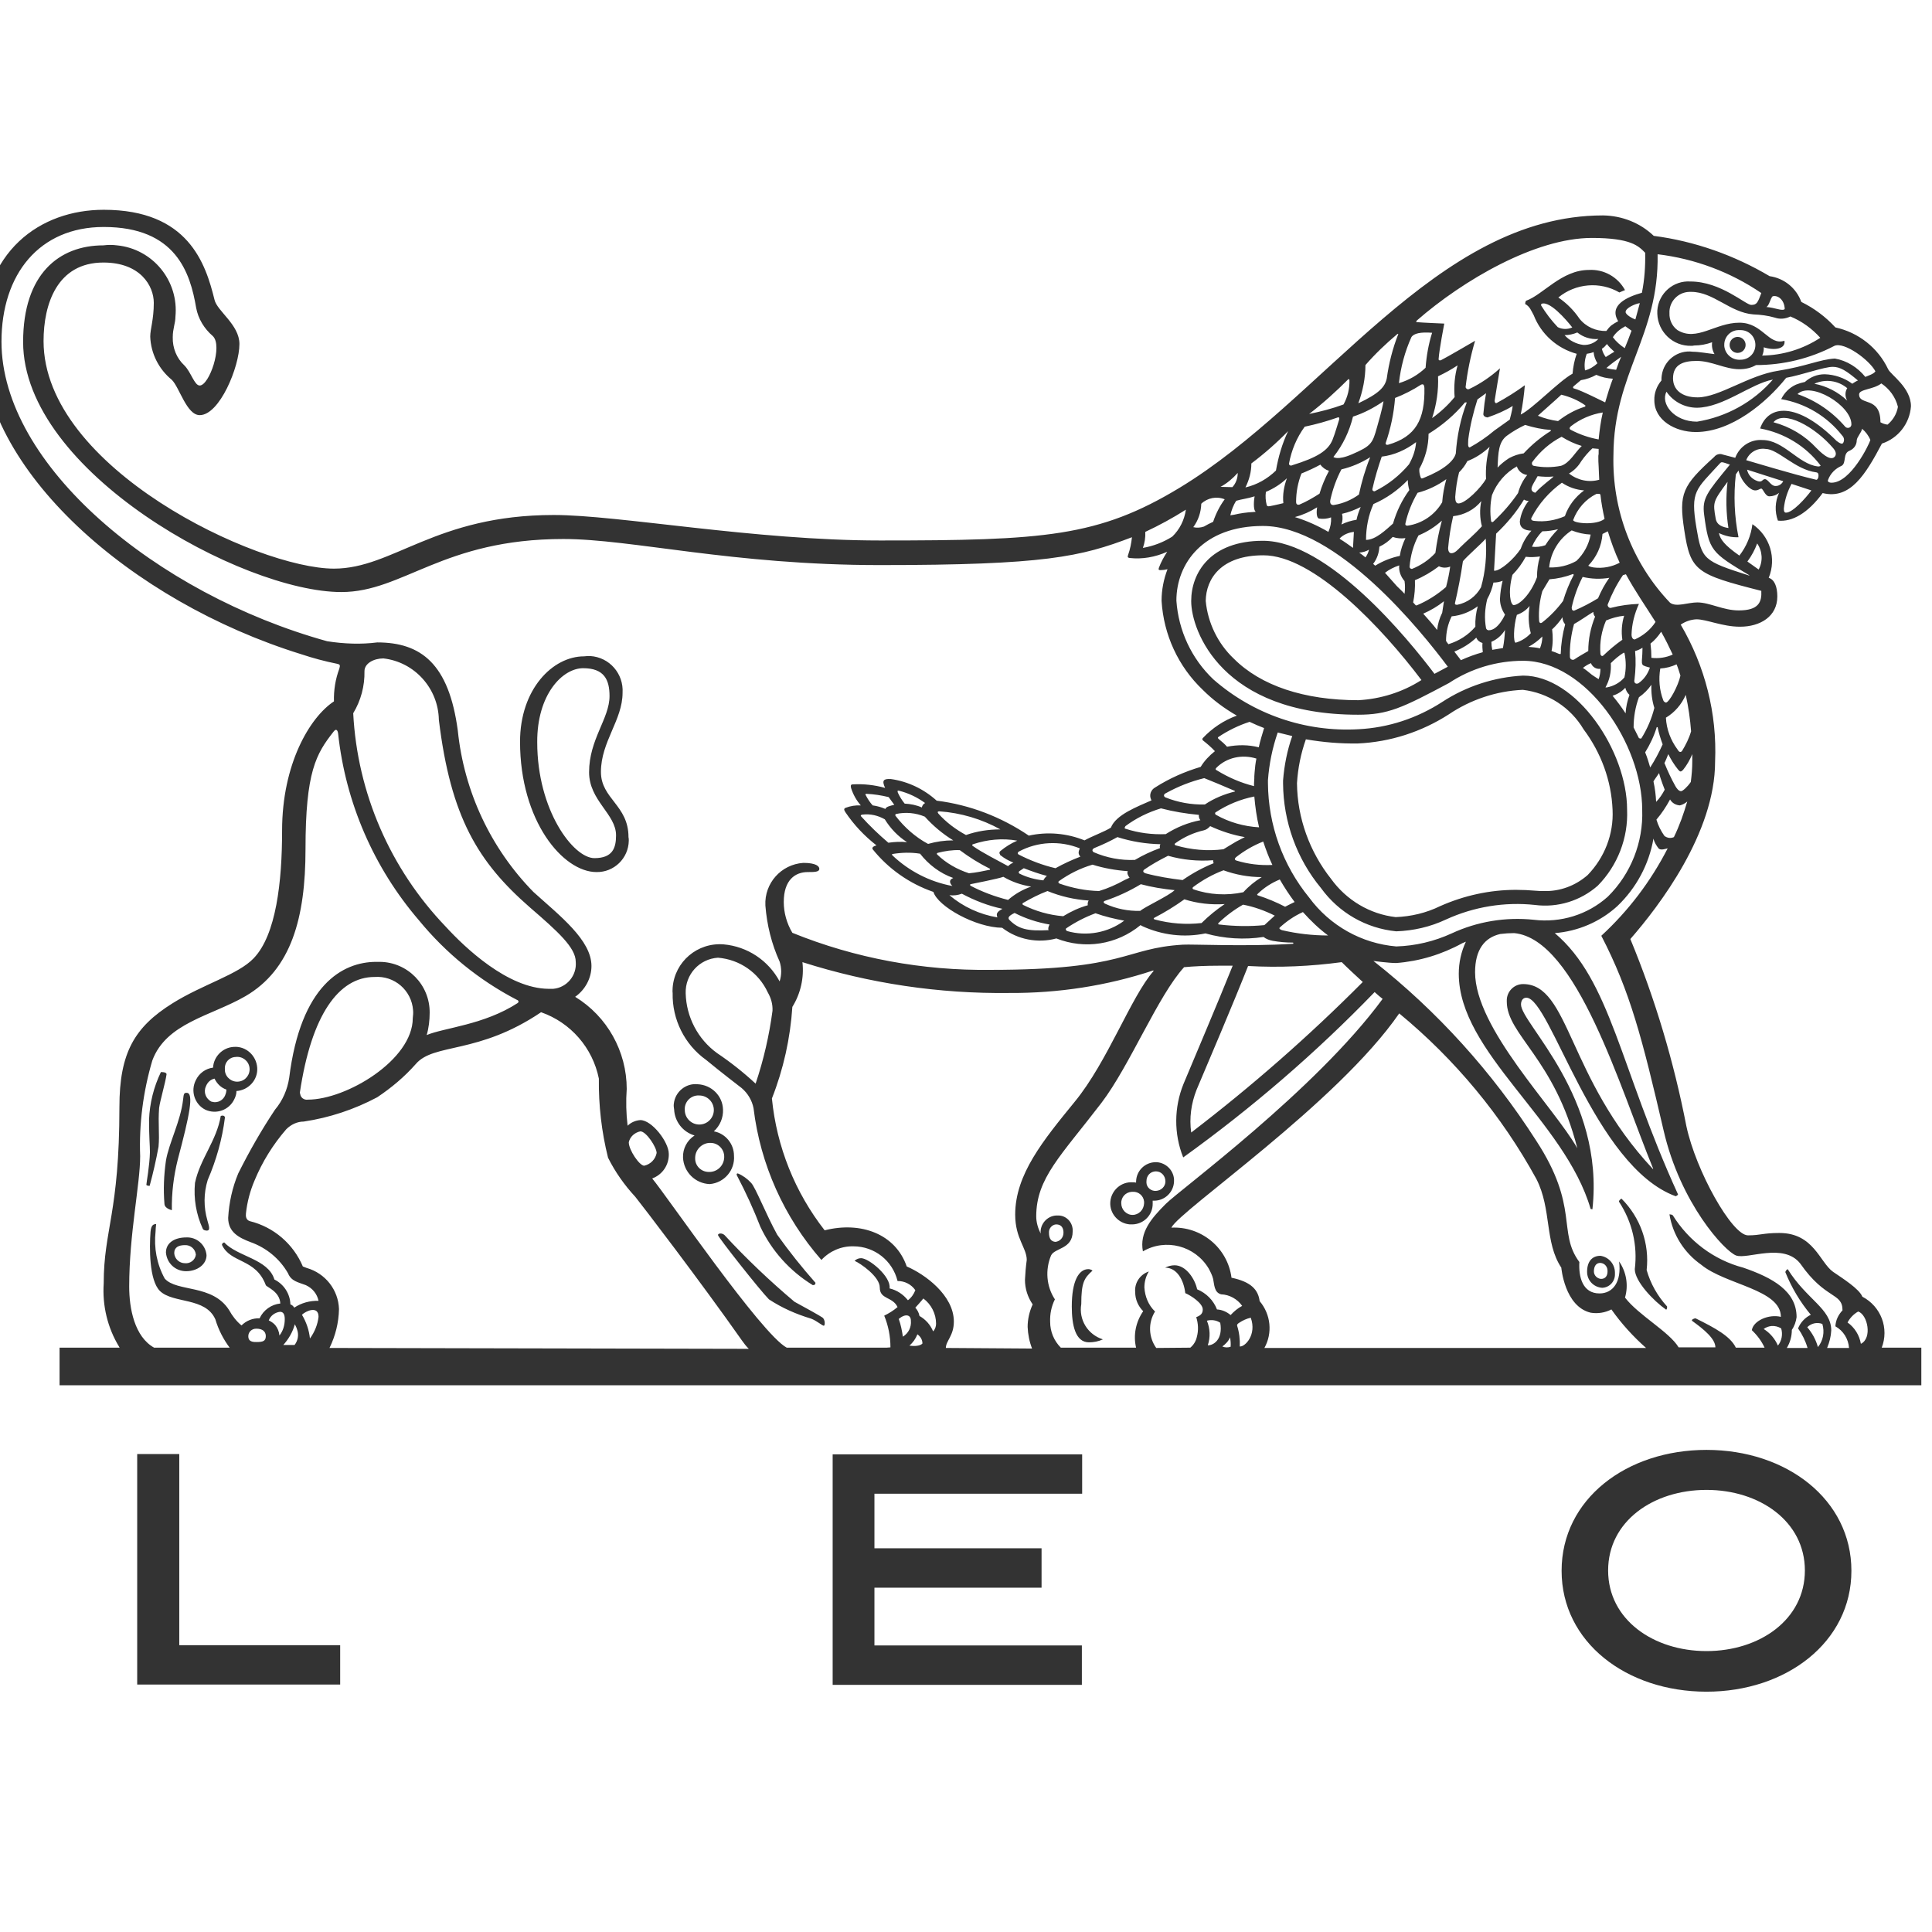 <?xml version="1.0" encoding="utf-8"?>
<!-- Generator: Adobe Illustrator 19.0.0, SVG Export Plug-In . SVG Version: 6.00 Build 0)  -->
<svg version="1.1" id="layer" xmlns="http://www.w3.org/2000/svg" xmlns:xlink="http://www.w3.org/1999/xlink" x="0px" y="0px"
	 viewBox="-153 -46 652 652" style="enable-background:new -153 -46 652 652;" xml:space="preserve">
<style type="text/css">
	.st0{fill:#333333;}
</style>
<path class="st0" d="M482,408.9c2.6-6.6-0.2-14-6.5-17.3c-1.1-2.7-6.7-6.2-9.9-8.4c-4.5-3.2-6.5-13.1-18.1-13.1
	c-5.6,0-6.3,0.8-10.6,0.8c-5.4,0-17.6-21.8-20.8-36.9c-4.2-21.6-10.5-42.8-18.9-63.1c9.7-11.1,28.6-35.8,28.6-59.9
	c0.7-16.2-3.4-32.2-11.6-46.2c1.6-1.1,3.4-1.7,5.3-1.8c3.4,0,8.8,2.5,14.7,2.5c6.9,0,12.6-3.5,12.6-10.2c0-3.4-1-5.7-2.9-6.3
	c2.7-6.6,0.4-14.1-5.5-18.1c-0.5,3.9-2,7.5-4.4,10.6c-5-3.5-6.5-5.5-6.9-7.6c2.1,1,4.3,1.5,6.6,1.4c-1.4-7-1.7-14.1-0.9-21.2
	l0.9-1.3c0.9,3.8,4,6.7,5.6,6.7c1.2,0,1.5-0.6,2.1-0.6c0.6,0,1.3,2.6,2.7,2.6c1.2,0,2.4-0.4,3.3-1.2c-1.4,3-1.5,6.4-0.4,9.4
	c4.8,0.5,10.1-2.5,15.1-9.3c9.3,2.3,14.5-6.3,20-16.7c5.5-1.8,9.4-6.8,9.8-12.6c0-6.3-6.8-10.6-7.7-12.5c-3.4-7.2-10-12.4-17.8-14.1
	c-3.3-3.6-7.2-6.5-11.5-8.6c-1.7-4.7-5.8-8-10.7-8.7c-12-7.1-25.3-11.8-39.1-13.6c-4.6-4.4-10.7-6.8-17.1-6.9
	c-56.5,0-94.2,62.4-142.9,91.9c-27.4,16.6-45.7,17.8-101.1,17.8c-42.5,0-88.2-8.6-110.1-8.6c-40,0-54.2,18.1-74.2,18.1
	c-25.8,0-98-33.9-98-76.8c0-12.5,4.6-26.5,20.2-26.5c12.5,0,17,7.9,17,13.6s-1.2,8.8-1.2,11.4c0.2,5.7,2.9,11,7.3,14.6
	c2.6,2.6,5,11.9,9.4,11.9c6.7,0,13.4-16.3,13.4-24c0-6.5-7.5-11.1-8.4-14.9c-3-12.2-8.8-30.4-37.4-30.4c-21.2,0-41.3,13.7-41.3,44.4
	c0,43.3,50.3,87.7,108,105.6c3.9,1.3,8,2.4,12,3.2c1,0.2,1.2,0.4,0.8,1.7c-1.3,3.5-1.9,7.2-1.8,11c-8.2,5.4-17.5,21.2-17.5,43.6
	c0,17.3-2,35.2-9.6,43.1c-5.2,5.5-17.2,8.8-27.4,15.2c-12.8,8-17.9,16.7-17.9,35c0,35.8-5.3,41.4-5.3,59.5c-0.5,7.5,1.3,15,5.2,21.4
	c0,0.1,0.1,0.2,0.2,0.3h-20.3v12.7h628.3v-12.7H482z M237.2,408.9c-2.6-3.6-2.8-8.5-0.4-12.3c-2.2-2.1-3.4-5-3.6-8.1
	c0-1.9,0.5-3.8,1.5-5.4c-3,1-4.9,3.9-4.6,7c0,2.4,1,4.7,2.7,6.4c-2.5,3.6-3.4,8.1-2.4,12.3h-25.4c-2.3-2.3-3.6-5.4-3.6-8.7
	c-0.1-2.6,0.4-5.2,1.6-7.6c-2.9-4.4-3.3-10-1.3-14.8c1.2-2.6,7.3-2.1,7.3-8.1c0.2-2.8-1.9-5.3-4.7-5.4c-0.3,0-0.6,0-0.9,0
	c-3.1,0.2-5.5,3-5.2,6.1c-0.9-1.8-1.5-3.8-1.5-5.8c0-12.9,8.3-20.4,22-38.3c9.6-12.6,19.1-36.2,27.9-45.8c3.2-0.3,7.2-0.5,12-0.5
	c1.5,0,3,0,4.4,0c-5,12.5-13.4,32.2-16.6,39.9c-3.2,7.9-3.3,16.8-0.1,24.8c23.2-16.7,44.8-35.3,64.6-55.8c1,0.9,1.9,1.7,2.7,2.3
	c-22.6,30.8-68.3,64.3-73.2,69.2c-4.9,4.9-8.9,9.6-7.7,16c7.7-4.5,17.6-1.9,22.2,5.8c0.6,1.1,1.2,2.3,1.5,3.5
	c0.4,1.8,0.3,4.6,2.7,5.2c2.8,0.1,5.5,1.6,7.1,3.9c-1.5,0.8-2.8,1.9-3.9,3.1c-1.3-1.1-2.9-1.8-4.6-1.9c-1.2-3.1-3.6-5.5-6.7-6.8
	c-0.7-3.4-3.7-8.1-7.6-8.1c-1.1,0-2.2,0.3-3.2,0.8c4,0,6.3,4.2,6.8,8.6c1.9,0.8,5.9,3.4,5.9,5.5c0,1.3-0.6,2-2.2,2.6
	c0.7,2.2,0.8,4.5,0.2,6.7c-0.3,1.4-1.1,2.7-2.2,3.6L237.2,408.9z M156.6,404.3c1,0.7,1.7,1.8,1.7,3.1c-0.7,0.8-2.6,1-4.4,0.7
	C155.1,407.1,156,405.8,156.6,404.3z M155.9,395.3c0,0,2.2-2.4,2.7-3.1c2.7,2,4.3,5.2,4.3,8.5c0,0.9-0.3,1.9-1,2.6
	c-0.9-2.2-2.5-4-4.6-5.2C157.1,397,156.6,396.1,155.9,395.3z M151.7,405.1c-0.3-2-0.7-4.1-1.4-6c2.3-1.9,4.1-1.4,4.1,0.6
	C154.6,401.9,153.6,403.9,151.7,405.1L151.7,405.1z M166.2,408.9c0-2.4,2.7-4.1,2.7-8.9c0-8.9-9.8-16-15.9-18.6
	c-3.8-11-15.5-15.3-27.7-12.2c-10-12.8-16.2-28.2-17.8-44.5c3.9-9.9,6.2-20.3,6.9-30.9c2.8-4.5,4-9.9,3.4-15.1
	c22.6,7.2,46.1,10.7,69.8,10.4c16.5,0.1,32.9-2.4,48.6-7.6l0.1,0.2c-7.6,8.6-15.5,30.6-26.6,44.1c-10.6,13-20.1,24.5-20.1,38.1
	c0,8.1,3.9,11.2,3.9,15.3c-0.3,2.2-0.5,4.5-0.6,6.7c0,3,0.9,5.8,2.6,8.3c-1.1,2.4-1.7,5-1.7,7.6c0.1,2.5,0.6,5,1.5,7.3L166.2,408.9
	L166.2,408.9z M102,319.7L102,319.7c-4.1-3.8-8.4-7.2-13-10.3c-6.5-4.7-10.4-12.2-10.6-20.2c-0.2-6.3,4.6-11.6,10.9-12
	c7.3,0.6,13.7,5,16.8,11.7c1.1,1.9,1.7,4,1.6,6.2C106.6,303.4,104.7,311.7,102,319.7z M201,370c-0.1-1.4,1-2.7,2.4-2.8
	c1.9,0,2.5,1.3,2.5,2.8c0,1.6-1.1,2.9-2.7,3.1C201.8,373,201,372.1,201,370z M200.9,267.9c-7.2,0.4-10.2-0.4-13.2-3.4
	c-0.7-0.7-0.4-1.4,1.7-2.4c3.7,1.9,7.7,3.2,11.8,3.9C200.8,266.8,200.6,267.5,200.9,267.9L200.9,267.9z M183.6,263.6
	c-6-1-11.6-3.6-16.2-7.5c1.4,0.2,2.9,0,4.2-0.5c4.3,2.3,8.9,4.1,13.7,5.1C183.5,261.7,183.1,262.3,183.6,263.6L183.6,263.6z
	 M145.6,230.5c1.9,3.1,4.5,5.8,7.5,7.7c-2.1-0.2-4.2-0.1-6.3,0.2c-3.3-2.8-6.3-5.7-9.2-8.9c-0.3-0.3,0.1-0.6,0.5-0.6
	C140.8,228.6,143.3,229.2,145.6,230.5L145.6,230.5z M139.4,221.9c2.5,0.1,5,0.5,7.5,1.1l1.9,2.6c-1.2,0.3-2.8,0.6-3,1.4
	c-1.4-0.6-2.8-1-4.3-1.2c-0.9-1-1.7-2.2-2.3-3.4C138.9,222.1,139.1,221.9,139.4,221.9L139.4,221.9z M159.1,229.6
	c2.8,3.1,6,5.8,9.6,8c-2.9,0-5.7,0.4-8.5,1.2c-4.3-2.3-8-5.6-11-9.5c-0.1-0.2-0.1-0.5,0.2-0.6C152.6,228,156,228.3,159.1,229.6
	L159.1,229.6z M150.6,220.9c3.1,0.8,6,2.2,8.6,4.1c-0.6,0.3-1,0.9-1.1,1.5c-1.8-0.8-3.8-1.2-5.8-1.3c-0.9-1.1-1.7-2.4-2.3-3.7
	C149.8,220.8,149.9,220.7,150.6,220.9L150.6,220.9z M184.6,242.6c1.4,1.1,2.8,1.9,4.4,2.5c-0.7,0.3-1.3,0.7-1.8,1.2
	c-3.4-1.9-8.5-4.4-11.9-6.8c-0.3-0.2-0.3-0.5,0.1-0.6c4.8-1.6,9.9-2.1,14.9-1.2c-2.1,0.9-4,2.1-5.7,3.5c-0.4,0.3-0.4,0.8-0.1,1.2
	C184.5,242.5,184.5,242.6,184.6,242.6L184.6,242.6z M181.1,247.2l0,0.3c-2.4,0.5-4.7,1-7.1,1.2c-4-1.3-7.7-3.4-10.7-6.3
	c-0.3-0.3-0.1-0.5,0.2-0.6c2.4-0.6,4.9-1,7.4-0.9C174.1,243.3,177.5,245.4,181.1,247.2L181.1,247.2z M173,235.8
	c-3.5-1.9-6.7-4.3-9.3-7.2c-0.4-0.5-0.3-0.8,0.3-0.8c7.2,0.5,14.3,2.6,20.6,6.1C180.6,233.9,176.7,234.5,173,235.8L173,235.8z
	 M148.2,242.2c3.1-0.5,6.2-0.6,9.3-0.1c2.9,3.7,6.7,6.6,11.2,8.2c-1.5,0.6-1.3,1.7-0.3,2.7c-7.6-1.4-14.6-5-20.2-10.3
	C148,242.4,147.9,242.3,148.2,242.2L148.2,242.2z M174.5,252.9c-0.1-0.1-0.2-0.4,0-0.5c0,0,0,0,0,0c0,0,9.7-1.9,11.1-2.5
	c2.9,1.7,6.1,2.8,9.4,3.3c-2.9,1-5.5,2.5-7.8,4.5C182.8,256.6,178.5,255,174.5,252.9L174.5,252.9z M211.6,243.1
	c-2.9,1.1-5.7,2.4-8.4,3.9c-4.3-1-8.5-2.6-12.4-4.6c-0.5-0.3-0.4-0.7,0-1c6.3-3.4,13.9-3.8,20.6-1.1
	C210.9,241.5,210.8,242.2,211.6,243.1L211.6,243.1z M270.8,126.7l-0.9,0.1c-2.1,0.1-4.3,0.4-6.4,0.9l-1.3,0.2c0.4-1.7,1-3.4,2-4.9
	c1.6-0.5,4.1-0.8,6.2-1.5C270.2,122.4,269.8,126.1,270.8,126.7z M273.2,131.5c25,0,53.6,35.7,62.4,47.5l-4.5,2.4
	c-8.9-11.8-35.9-44.9-57.9-44.9c-17.8,0-24.2,10.9-24.2,20.3v0.1c0,9.9,10.3,38.3,56.3,38.3c10,0,14.8-2.2,30.7-10.7
	c7.4-4.9,16.1-7.5,25-7.5c21.3,0,40.2,28.1,40.2,50.3c0.4,10.9-3.8,21.6-11.6,29.3c-6.8,6.1-15.9,8.9-25,7.8
	c-9.5-1-19.1,0.6-27.7,4.6c-5.9,2.7-12.2,4.2-18.7,4.4c-11.7-1-22.4-7-29.4-16.5c-8.9-10.9-13.8-24.5-13.9-38.6c0-0.3,0-0.7,0-1
	c0.4-5.5,1.5-10.9,3.3-16.1l4.9,1.2c-1.7,4.8-2.7,9.9-3.1,15c0,0.3,0,0.7,0,1c0.1,12.9,4.6,25.4,12.8,35.3
	c6,8.3,15.2,13.6,25.4,14.6c5.8-0.2,11.5-1.5,16.8-4c9.4-4.3,19.8-6,30-4.9c7.7,1,15.4-1.4,21.2-6.5c6.7-6.8,10.3-16.1,9.9-25.6
	v-0.1c0-19.7-17-45.2-35.1-45.2c-9.7,0.5-19.2,3.6-27.3,8.9c-8.5,5.5-18.2,8.7-28.3,9.2c-17.9,1-35.4-5-48.9-16.8
	c-7.4-7-11.8-16.5-12.5-26.6C244,144.1,253.1,131.5,273.2,131.5L273.2,131.5z M280.1,123.8c0,0-2.8,0.7-4.5,1
	c-0.8,0.2-1-0.1-1.1-0.3c-0.4-1.5-0.5-3-0.3-4.5c2.6-1.1,5-2.6,7.1-4.6C280.3,118.1,279.8,121,280.1,123.8L280.1,123.8z
	 M291.5,125.2c0,0-0.6,3.3,0.6,3.8c1.4,0.2,2.8,0.1,4.1-0.4c0.1,1.7-0.2,3.3-0.9,4.9l0,0c-3.6-2.1-7.4-3.8-11.3-5
	C286.6,127.8,289.1,126.7,291.5,125.2L291.5,125.2z M284.4,123.4c0-3.3,0.6-6.5,1.8-9.6c2.2-0.9,4.4-1.9,6.4-3
	c0.7,1,1.7,1.7,2.9,2.1c-1.3,2.4-2.4,5-3.2,7.7c-2.2,1.4-4.4,2.7-6.8,3.7C284.6,124.5,284.4,123.9,284.4,123.4L284.4,123.4z
	 M332.3,81c2.3-1.1,4.5-2.3,6.6-3.7c-1,3.5-1.3,7.1-1,10.7c-2.2,2.7-4.8,5.1-7.6,7.1C331.8,90.5,332.5,85.8,332.3,81z M341.4,89.8
	c0.2,0,0.4,0,0.6,0c-2.1,5.5-3.3,11.3-3.7,17.2c-0.6,2.5-3.9,5.5-10.9,8.3c-0.7,0.3-0.8,0.2-1-0.3c-0.3-0.9-0.5-1.9-0.4-2.8
	c2-3.6,3.1-7.7,3.1-11.8C333.8,97.5,337.9,94,341.4,89.8z M349.2,94.8c2.9-1,5.7-2.2,8.3-3.8c-0.1,1.3-1,4.6-1,4.6s-1.3,0.9-5.2,3.7
	c-2.6,2.2-5.4,4.1-8.3,5.7c-0.8,0-0.5-1.6-0.5-2.7c0.6-4.6,1.7-9.1,3.1-13.5l2.9-2.1c-0.4,2.3-0.7,4.6-0.9,6.9
	c-0.1,0.6,0.4,1.1,1,1.2C348.9,94.9,349.1,94.9,349.2,94.8z M379.3,66.2c2,1.6,4.5,2.4,7.1,2.2c-1.3,1.4-3.2,2.1-5.1,2
	c-2.4-0.3-4.7-1.5-6.3-3.3C376.4,67.1,377.9,66.8,379.3,66.2L379.3,66.2z M372.7,64.4c-2.1-2.2-4-4.7-5.6-7.3
	c-0.1-0.2-0.1-0.7,0.8-0.7c3.5,0,9.7,8.1,9.7,8.1C376.1,65.2,374.2,65.2,372.7,64.4z M386.1,76.6c-1.2,1.1-2.6,2-4.2,2.4
	c-0.3-1.9-0.1-3.8,0.6-5.6c0.8-0.1,1.6-0.3,2.3-0.6C384.9,74.2,385.4,75.5,386.1,76.6z M385.7,80.5c1.8,0.8,3.7,1.2,5.6,1.3
	c-1,2.6-1.8,5.3-2.6,8c-0.3-0.1-8.3-4.2-10.5-4.7c-0.5-0.1-0.3-0.6-0.2-0.7c0.2-0.2,2.5-2.1,2.5-2.1C382.4,82,384.1,81.4,385.7,80.5
	L385.7,80.5z M397.6,65.6c-0.7,2-1.5,4-2.3,5.9c-1.5-1-2.9-2.2-4-3.7c1-1.6,2.5-2.8,4.2-3.7C395.9,64.4,396.9,65.1,397.6,65.6
	L397.6,65.6z M395.6,59.3c0-1.4,3.3-2.8,4.8-3c-0.5,1.9-1,3.7-1.5,5.5C397.9,61.5,395.6,60.2,395.6,59.3L395.6,59.3z M394.1,74.4
	c-0.6,1.4-1.2,2.9-1.7,4.4c-1.1-0.1-2.3-0.3-3.3-0.6C390.7,76.8,392.4,75.6,394.1,74.4L394.1,74.4z M391.8,72.7
	c-0.8,0.5-1.7,1-2.9,1.8c-0.6-0.8-1.1-1.8-1.3-2.8c0.7-0.4,1.2-1,1.7-1.6C390,71.1,390.9,71.9,391.8,72.7L391.8,72.7z M398.8,173.7
	c0.9-0.2,1.7-0.6,2.5-1.1c0,1.6-0.1,2.8-0.2,4.2c-0.1,1.3,0.2,1.7,0.8,1.9c0.6,0.3,1.3,0.4,1.9,0.6c-0.7,2.1-2,4-3.9,5.3
	c-0.9,0.4-1.6-0.2-1.3-1.3C399,180.1,399.1,176.9,398.8,173.7L398.8,173.7z M400.1,189.3c1.6-1.1,3.1-2.6,4.2-4.2
	c-0.1,2.6,0.2,5.3,1,7.8c-0.9,3.6-2.4,7.1-4.4,10.3c-0.3,0.1-0.6,0-0.8-0.1c-0.6-1.2-1.2-2.4-1.8-3.6
	C398.3,196,398.9,192.5,400.1,189.3L400.1,189.3z M406.1,199.4h0.3c0.4,2,1,3.9,1.7,5.8c-1.2,2.7-2.6,5.3-4.2,7.8
	c-0.5-1.7-1-3.4-1.7-5.1C403.8,205.3,405.2,202.4,406.1,199.4L406.1,199.4z M406.9,214.9c0.4,1.8,1.9,5.6,1.9,5.6
	c-0.8,1.5-1.7,2.9-2.9,4.1c-0.1-2.3-0.4-4.6-0.9-6.9C405.4,217,406.3,215.8,406.9,214.9L406.9,214.9z M408.3,190.3
	c-1.3-3.4-1.6-7.1-1-10.7c1.9-0.1,3.8-0.6,5.5-1.4c0.5,1.2,0.9,2.5,1.3,3.8c-0.7,3.4-3.8,9.1-4.9,9.1
	C408.8,191,408.4,190.7,408.3,190.3L408.3,190.3z M404.3,176c0-1.6-0.1-3.2-0.3-4.8c1.4-1.1,2.6-2.5,3.6-4c1.4,2.5,2.7,5.1,3.9,7.7
	C409.3,175.9,406.8,176.3,404.3,176L404.3,176z M398.7,169.8c-0.9,0-1.1-1.1-1.1-1.6c0.1-3.6,1-7.1,2.5-10.4
	c-3.1,0.1-6.2,0.5-9.3,1.3c-0.5,0.2-1-0.1-1.2-0.6c-0.1-0.2-0.1-0.4,0-0.6c1.3-3.4,3-6.7,5.1-9.8l1-0.3c3.1,5.7,6.6,10.7,10,16.1
	C404,166.5,401.6,168.5,398.7,169.8L398.7,169.8z M370.8,166.4c1.3-1.2,2.5-2.6,3.5-4.1c0,0.9,0.3,1.7,0.9,2.4
	c-0.9,3.3-1.4,6.6-1.5,10c-0.2,0-0.4,0-0.5,0c-0.9-0.4-1.7-0.7-2.6-1C371.1,171.3,371.1,168.8,370.8,166.4L370.8,166.4z
	 M374.5,156.8c-2,2.7-4.4,5.2-7.1,7.3c-0.8,0.5-1-0.3-1-0.8c-0.2-3.3,0.2-6.6,1.1-9.8l2.4-4c2.7-0.2,5.4-0.8,8-1.8l0.2,0.3
	C376.6,150.8,375.4,153.8,374.5,156.8L374.5,156.8z M349.4,166.7c-0.4,0-0.8-0.3-0.9-0.7c-0.6-3.3-0.4-6.6,0.4-9.8
	c1-1.8,1.7-3.7,2.1-5.6c1.1,0,2.1-0.2,3.1-0.6c-0.5,2-0.8,4-0.9,6.1c0,1.9,0.6,3.7,1.7,5.3C355,161.2,352.7,166.7,349.4,166.7
	L349.4,166.7z M354.9,166.6c-0.1,2-0.3,4.1-0.7,6.1c-1.2,0.2-2.5,0.4-3.6,0.6c-0.2-0.9-0.3-1.8-0.3-2.7
	C352.2,169.8,353.8,168.4,354.9,166.6L354.9,166.6z M325.1,158.3l-0.3,0c-0.3-0.3-0.6-0.7-0.9-1c0.5-2.5,0.7-5,0.6-7.5
	c2.9-1.2,5.6-2.8,8.1-4.7c1.2,0.6,2.6,0.6,3.8,0.1c-0.3,2.3-0.8,4.6-1.4,6.9C332,154.7,328.7,156.8,325.1,158.3z M334.3,156.9
	l-0.6,3.9c-0.9,1.8-1.5,3.8-1.7,5.8c-1.4-1.8-3-3.6-4.7-5.5C329.8,160,332.2,158.6,334.3,156.9z M325.7,134.7c2.9-1.2,5.6-2.9,7.9-5
	c-1,3.6-1.7,7.2-2.2,10.9c-2.2,2.4-4.9,4.2-7.9,5.4c-0.4,0-0.8-0.3-0.8-0.7c0,0,0,0,0-0.1C323,141.5,324,137.9,325.7,134.7z
	 M322,131.4c-0.7,0-0.8-0.3-0.7-0.8c0.8-3.6,2.2-7.1,4.1-10.3c3.5-0.9,6.8-2.5,9.7-4.6c-0.7,2.5-1.2,5.1-1.4,7.8
	C331.2,127.8,326.9,130.7,322,131.4z M347.1,131.6c-2.6,2.9-5.1,4.9-7.3,7.1c-0.8,0.8-1.8,2-3,2c-0.9,0-1.1-1.1-1.1-1.7
	c0.3-3.6,0.9-7.3,1.7-10.8c3.7-0.4,7.2-2.2,9.5-5.1C346.3,125.9,346.4,128.9,347.1,131.6L347.1,131.6z M336.9,162
	c3.2-0.3,6.2-1.5,8.8-3.4c-0.6,2.2-0.9,4.5-0.8,6.9c-2.4,2.8-5.5,4.8-9.1,5.9c-0.3-0.3-0.5-0.7-0.8-1.1
	C335,167.4,335.6,164.6,336.9,162L336.9,162z M345.2,169.2c0.4,0.9,1.1,1.5,2.1,1.8c-0.1,1,0,2.1,0.1,3.1c-2.5,0.7-5,1.6-7.4,2.7
	c-0.6-0.9-1.4-1.8-2.2-2.9C340.5,172.8,343.1,171.2,345.2,169.2L345.2,169.2z M346.8,152.2c-1.7,3.1-4.6,5.2-8,5.9
	c-0.4,0-0.8,0-0.8-0.5c1.1-4.7,2-9.4,2.7-14.2c1.6-1.9,5.8-5.5,7.7-7.6C348.8,141.3,348.3,146.9,346.8,152.2L346.8,152.2z
	 M350.5,121.1c1.6-4.1,4.6-7.6,8.4-9.7c0.5,1.6,1.9,2.7,3.5,2.9c-1.5,1.8-2.5,3.9-3.1,6.1c-2.4,3.5-5.2,6.7-8.3,9.6
	c-0.4,0.4-0.8,0.1-0.8-0.2C349.8,126.9,349.9,124,350.5,121.1L350.5,121.1z M351.5,146.6h-0.3l0.7-12.5c3.6-3.4,6.8-7.2,9.4-11.5
	c0.5,0.3,1.1,0.5,1.6,0.4c-1.6,2-2.7,4.5-3,7c0,2.2,1.6,3,3.9,3.1c-1.6,1.8-2.8,3.8-3.6,6.1C357.9,142.7,353.5,146.5,351.5,146.6
	L351.5,146.6z M377.4,133c2,0.8,4.2,1.3,6.4,1.4c-0.6,3.4-2.3,6.5-4.8,8.9c-2.8,1.6-6,2.3-9.2,2.2
	C370.3,140.4,373.1,135.8,377.4,133L377.4,133z M368.5,138c-1.4,0.5-3,0.7-4.5,0.5c0.8-1.9,2-3.7,3.5-5.2c1.8,0,3.6-0.3,5.3-0.7
	C371.2,134.2,369.7,136.1,368.5,138L368.5,138z M377.9,129.5c1.4-3.8,4.2-7,7.8-8.8c0.9-0.1,1.1-0.1,1.4,0.2
	c0.3,2.8,0.8,5.5,1.4,8.2C385.7,131.4,377.9,130.6,377.9,129.5L377.9,129.5z M386.4,108.1c0,1.1,0,2.2,0.1,3.3
	c0.1,1.6,0.1,3.1,0.2,4.5c-3.5,1-7.3,0.2-10.2-2.1c1.7-1,3.1-2.4,4.1-4.1c1.1-1.6,2.4-3.1,3.8-4.4l2.1,0.2c0,0.6,0,1.2,0,1.7
	C386.4,107.6,386.4,107.9,386.4,108.1L386.4,108.1z M386.5,102.3c-3.3-0.6-6.5-1.7-9.5-3.3c-0.5-0.4-0.3-0.8,0.2-1.2
	c3.1-2.4,6.8-4,10.7-4.6C387.2,96.2,386.8,99.3,386.5,102.3L386.5,102.3z M380.8,104.5c-2.2,2.1-4.1,5.8-7,6.7
	c-3.1,0.6-6.2,0.6-9.2,0c-0.5-0.1-0.7-0.6-0.6-1c0-0.1,0.1-0.3,0.2-0.4c2.6-3.5,5.9-6.4,9.8-8.4
	C376.1,102.7,378.4,103.8,380.8,104.5L380.8,104.5z M365.9,114.7c1.8,0.2,3.6,0.3,5.4,0.1c-0.8,0.9-3.6,2.7-6.2,5.5
	C362.5,119.5,364.5,117.4,365.9,114.7z M374.1,116.9c2.2,1.5,4.8,2.4,7.5,2.6c-3,2.2-5.3,5.2-6.5,8.7c-3.2,1.4-6.7,2-10.2,1.6
	c-0.6,0-1.4-0.3-1.1-1C366.2,124.1,369.8,120,374.1,116.9z M357.4,148c1.8-1.8,3.3-3.9,4.5-6.1c1.6,0.2,3.2,0.1,4.8-0.1
	c-0.7,2.3-1,4.6-1,7c-2.2,5.9-6,9.4-7.9,9.4C356.8,158.1,355.8,154.1,357.4,148z M358.9,161.5c1.7-0.6,3.2-1.6,4.3-3
	c-0.5,3.1-0.4,6.2,0.4,9.2c-1.4,1.5-3.1,2.6-5.1,3.2C357.7,170.9,357.7,165.6,358.9,161.5L358.9,161.5z M367.5,168.8
	c0,1.4-0.3,2.7-0.8,4c-1.3-0.3-2.6-0.4-3.9-0.5C364.5,171.4,366.1,170.2,367.5,168.8z M383.9,177.8c0.5,1.3,1.8,2.1,3.2,1.9
	c0,1.2-0.2,2.4-0.6,3.5c-0.8-0.5-1.6-1-2.3-1.5c-1-0.8-1.9-1.6-3-2.3C382.1,178.7,382.9,178.2,383.9,177.8z M378.2,176.6
	c-0.5,0.2-1.1,0-1.3-0.5c-0.1-0.2-0.1-0.3-0.1-0.5c-0.1-3.7,0.4-7.4,1.4-11c2-1.1,4.2-2.7,6.5-4.1c0,0.6,0.2,1.2,0.6,1.6
	c-1.5,3.7-2.3,7.6-2.3,11.6C381.5,174.6,379.8,175.5,378.2,176.6L378.2,176.6z M386.3,155.9c-2.6,1.6-5.3,3-8.1,4.2
	c-0.5,0-0.8-0.3-0.8-1.1c0.8-3.6,2-7,3.7-10.3c3,0.7,6,0.8,9,0.3C388.6,151.1,387.3,153.5,386.3,155.9z M389,163.4
	c1.9-0.8,4-1.4,6.1-1.6c-0.8,2.6-1,5.4-0.6,8.1c-2.3,1.6-4.4,3.4-6.4,5.3c-0.5,0.5-1-0.1-1-0.6C386.8,170.7,387.5,166.9,389,163.4
	L389,163.4z M390.6,177.8c1.3-1.3,2.7-2.5,4.3-3.5h0.3c0.6,2.8,0.6,5.6,0,8.3c-1.5,1.8-3.7,3-6,3.4l-0.4,0
	C390.2,183.5,390.8,180.7,390.6,177.8L390.6,177.8z M395.5,186.1c0.2,0.9,0.7,1.8,1.4,2.4c-0.7,2-1.2,4.1-1.3,6.2
	c-0.1,0-0.1-0.1-0.1-0.1c-1.3-2-2.8-4-4.3-5.8C392.8,188.3,394.3,187.4,395.5,186.1L395.5,186.1z M384.8,145.5
	c-1.4-0.2-1.8-0.6-1.8-0.6c2.8-2.9,4.5-6.6,4.8-10.7l1.8-0.9c1.1,3.6,2.4,7.2,4,10.6C391,145.3,387.9,145.9,384.8,145.5L384.8,145.5
	z M382,90.8c0,0,0.2,0.4-0.3,0.5c-3.2,1-6.2,2.7-8.9,4.8c-2.3-0.3-4.6-0.9-6.8-1.8c2.5-2.3,5.9-5.2,7.9-7.1
	C376.8,87.9,379.6,89.1,382,90.8z M370.3,99.1l0.1,0.3c-3.4,2.1-6.5,4.7-9.2,7.6c-1.7,0.2-3.4,0.8-4.9,1.6c-1.4,0.9-2.8,2-3.9,3.2
	c0.2-5,0.3-8.7,3.2-10.8c1.9-1.4,4-2.6,6.1-3.6C364.6,98.3,367.4,98.9,370.3,99.1L370.3,99.1z M349.7,104.8c-1,3.5-1.4,7.2-1.2,10.8
	c-1.6,2.9-6.9,8.3-9.3,8.3c-0.9,0-1.1-1-1.1-2.2c0.2-2.8,0.6-5.6,1.3-8.3c1.1-1.1,2.1-2.4,2.8-3.8
	C344.9,108.6,347.5,106.9,349.7,104.8L349.7,104.8z M315.4,104.1c-0.5,0.1-0.8-0.1-0.8-0.5c1.7-4.9,2.8-10.1,3.2-15.3
	c3.1-1.2,6-2.7,8.8-4.5c0.8-0.3,1,0.1,1.1,1.1C327.9,95.6,324.8,101.4,315.4,104.1L315.4,104.1z M324.9,103.2
	c-0.2,2.7-1.1,5.2-2.4,7.5c-3.2,3.8-7.1,6.9-11.6,9.1c-0.6,0-0.9-0.4-0.7-1c0.8-3.6,1.9-7.2,3.1-10.7
	C317.5,107.6,321.5,105.8,324.9,103.2L324.9,103.2z M310.5,124.1c4.4-1.9,8.3-4.7,11.6-8.1c0,1.2,0.2,2.3,0.5,3.4
	c-2.5,3.4-4.3,7.2-5.5,11.3c-2.3,2-5.8,5.5-9.1,5.5C308,132,308.8,127.9,310.5,124.1z M321,150.1c0.2,1.4,0.2,2.8,0,4.3
	c-0.8-0.9-1.7-1.7-2.6-2.6l-4-4.5c1.4-1.1,3-1.9,4.8-2.5C319,146.7,319.7,148.6,321,150.1z M319.4,141.6c-2.9,0.6-5.7,1.7-8.3,3.3
	l-0.7-0.6c1.3-1.7,2-3.7,2.1-5.8c1.7-0.8,3.2-1.9,4.5-3.3c1.4,0.5,2.9,0.6,4.3,0.4C320.4,137.5,319.7,139.5,319.4,141.6z M299.7,131
	c0.4-1.1,0.5-2.4,0.2-3.6c2.2-0.5,4.3-1.3,6.3-2.3c-0.6,1.4-1.1,2.8-1.4,4.3C303,129.7,301.3,130.2,299.7,131z M303.9,133.5
	l-0.3,5.4c-1.4-1-2.9-2.1-4.4-3c0-0.1-0.1-0.2-0.1-0.2C300.4,134.4,302.1,133.7,303.9,133.5z M309,139.5c-0.2,0.9-0.6,1.8-1.2,2.6
	c-0.7-0.6-1.4-1.1-2.1-1.6C306.9,140.4,308,140.1,309,139.5L309,139.5z M305.6,120.9c-2.5,1.8-5.3,3-8.3,3.5
	c-0.9,0.2-1.7-0.3-1.3-1.9c0.8-3.5,2-6.9,3.7-10.1c3.4-0.8,6.7-2.2,9.7-4.1C307.7,112.5,306.5,116.7,305.6,120.9L305.6,120.9z
	 M326.7,183.5c-6.4,4.1-13.8,6.4-21.3,6.8c-18.3,0-32.9-4.9-42-14c-5.4-5.1-8.8-12.1-9.5-19.5c0.1-7.5,5.2-15.4,19.4-15.4
	C290.3,141.3,313.5,166,326.7,183.5L326.7,183.5z M379.3,341.5L379.3,341.5c-7.8-13.8-34.5-40.4-34.5-59.4c0-7.6,3.2-11.7,8.5-12.9
	c1.6-0.2,3.1-0.3,4.7-0.3c21.1,2,35.8,52.5,46.9,79.5c0,0.1-0.1,0.1-0.1,0.1c-28.9-30.9-28.1-62.4-43.8-62.4c-3.1,0-5.6,2.6-5.5,5.7
	c0,0.1,0,0.1,0,0.2C355.5,303.2,371.6,311.2,379.3,341.5L379.3,341.5z M267.1,236.5c0,0-2,1-2.9,1.5c-0.9,0.5-4.3,2.6-4.3,2.6
	c-5.4,0.7-10.9,0.2-16.1-1.3c-0.4-0.1-0.5-0.5-0.2-0.7c2.9-2.1,6.2-3.6,9.7-4.4c0.8-0.2,1.5-0.7,2.1-1.4
	C259.1,234.5,263,235.8,267.1,236.5z M257.3,228.1c4-2.6,8.4-4.4,13-5.3c0.3,3.5,0.8,7,1.6,10.4c-5.1-0.3-10.1-1.7-14.5-4.2
	c-0.3-0.1-0.4-0.5-0.3-0.7C257.2,228.2,257.2,228.1,257.3,228.1z M256.4,244.3c0,0.3,0,0.7,0.2,1c-3.7,1.5-7.2,3.4-10.5,5.7
	c-4.2-0.5-8.5-1.2-12.6-2.3c-0.7-0.3-0.9-0.7-0.4-1.2c2.6-1.8,5.3-3.3,8.1-4.7C246.1,244.2,251.3,244.7,256.4,244.3L256.4,244.3z
	 M249.6,253.4c3.2-2.4,6.6-4.3,10.3-5.7c4.1,1.5,8.5,2.3,12.9,2.3c-2.3,1.4-4.4,3.1-6.2,5.1c-5.6,1.2-11.5,0.9-16.9-1
	c-0.2-0.1-0.3-0.3-0.2-0.5C249.5,253.5,249.6,253.4,249.6,253.4z M264.2,244.4c-0.7-0.3-0.5-0.7-0.1-1.1c2.8-2.2,5.9-4,9.2-5.3
	c0.9,2.7,1.9,5.4,3.1,7.9C272.2,246.1,268.1,245.6,264.2,244.4z M284.7,218.3c0.3-5,1.3-10,3-14.8c5.8,1,11.7,1.5,17.6,1.4
	c10.9-0.5,21.4-3.9,30.6-9.8c7.4-5,16.1-7.9,25-8.3c8.5,1,16.1,5.9,20.5,13.3c5.9,7.9,9.4,17.3,9.8,27.2c0.4,8.2-2.7,16.1-8.4,22
	c-4.1,3.6-9.4,5.6-14.9,5.4c-0.9,0-1.7,0-2.6-0.1c-2.3-0.2-4.5-0.3-6.7-0.3c-8.8,0-17.5,1.9-25.6,5.5c-4.7,2.3-9.8,3.5-15,3.7
	c-8.7-1-16.6-5.7-21.8-12.9C289,241.5,284.8,230.1,284.7,218.3L284.7,218.3z M273.6,199.7c-0.6,2-1.3,4.2-1.8,6.5
	c-3.5-0.9-7.1-0.9-10.7-0.2c-0.8-0.9-1.7-1.7-2.7-2.5c-0.6-0.5-0.4-0.6-0.2-0.8c3.3-2.2,6.8-3.9,10.5-5.1
	C270.4,198.4,272,199.1,273.6,199.7z M271,210c-0.3,1.5-0.5,3.1-0.6,4.6c0,0.5-0.1,0.9-0.1,1.4c0,0.2,0,0.4,0,0.6
	c0,0.6-0.1,1.2-0.1,1.8c0,0.3,0,0.6,0,0.9c-4.4-1.1-8.6-2.9-12.5-5.3c-0.5-0.2-0.6-0.5-0.2-0.9C261,209.6,266.2,208.5,271,210z
	 M263.7,220.9l0.1,0.2c-3.6,0.9-7.1,2.3-10.2,4.4c-4.5,0.1-9.1-0.7-13.3-2.4c-0.5-0.2-0.9-1,0.3-1.5c4-2.2,8.3-3.9,12.8-5
	C256.2,217.7,259.5,219.1,263.7,220.9z M251.6,229c-0.1,0.6,0.1,1.3,0.5,1.8c-4.2,0.8-8.1,2.4-11.7,4.7c-4.6,0.2-9.2-0.4-13.5-1.8
	c-0.4-0.1-0.5-0.2-0.1-0.9c3.6-2.7,7.7-4.7,12-6C243,227.9,247.3,228.6,251.6,229z M238.6,238.9c-0.2,0.4-0.3,0.9-0.1,1.3
	c-3,1.1-5.8,2.4-8.5,4c-4.8,0.2-9.5-0.7-13.9-2.6c-0.6-0.4-0.6-1,0.2-1.4c2.7-1.1,5.3-2.3,7.8-3.7
	C228.8,238,233.7,238.8,238.6,238.9L238.6,238.9z M227.6,248c-0.4,0.7,0.2,1.7,0.6,2.2l-1.7,0.8c-2.7,1.5-5.6,2.8-8.6,3.7
	c-4.5-0.1-9-1-13.3-2.5c-0.5-0.2-0.5-0.6-0.3-0.8c3.5-2.5,7.3-4.4,11.4-5.6C219.5,247,223.5,247.7,227.6,248L227.6,248z
	 M200.3,249.6c-0.5,0.4-0.9,0.9-1.2,1.5c-2.8-0.3-5.5-1-8.1-2.3c-0.2-0.2-0.3-0.5-0.1-0.7c0,0,0.1-0.1,0.1-0.1l1.5-1
	C195.1,248,197.6,248.9,200.3,249.6L200.3,249.6z M192.3,259.4c-0.2-0.1-0.3-0.3-0.2-0.5c0-0.1,0.1-0.2,0.2-0.2
	c2.6-1.5,5.3-2.9,8.2-4c4.4,1.8,9.1,2.9,13.9,3.2c-0.3,0.5-0.4,1-0.3,1.6c-2.9,0.8-5.7,2.1-8.3,3.7
	C201,262.8,196.5,261.5,192.3,259.4L192.3,259.4z M206.8,267.3c3.1-2.1,6.4-3.8,9.9-5.1c3.1,1.1,6.4,1.9,9.7,2.5
	c-5.5,4.1-12.7,5.4-19.3,3.5C206.6,267.9,206.6,267.5,206.8,267.3z M220,259c-0.7-0.3-0.7-0.8-0.1-1c4.2-1.4,8.3-3.3,12.1-5.6
	c3.7,1,7.5,1.6,11.4,2c-1.9,1.9-10,5.6-11.6,7C227.7,261.5,223.7,260.7,220,259L220,259z M236.6,263.7c3.5-1.8,6.9-3.9,10.1-6.2
	c4.4,1.4,9,1.9,13.6,1.6c-2.8,1.9-5.4,4-7.8,6.4c-5.3,0.6-10.6,0.2-15.8-1.2C236.3,264.2,236.2,263.9,236.6,263.7L236.6,263.7z
	 M258.2,265.5c2.5-2.4,5.3-4.5,8.3-6.2c3.7,0.7,7.3,2,10.7,3.7l-3.5,3.2c-5,0.5-10.1,0.4-15.2-0.2C258.1,266,258,265.8,258.2,265.5
	L258.2,265.5z M271.6,256.2c-0.4-0.1-0.5-0.3,0-0.7c2.1-2,4.6-3.6,7.3-4.7c1.5,2.6,3.2,5.2,5,7.6c-1.1,0.5-3.2,1.6-3.2,1.6
	C277.8,258.5,274.7,257.2,271.6,256.2L271.6,256.2z M278.9,267c2.3-2.1,4.9-3.9,7.8-5.2c2.6,2.9,5.4,5.6,8.5,7.9
	c-5.2,0-10.5-0.6-15.6-1.8C278.8,267.6,278.6,267.3,278.9,267L278.9,267z M299.8,278.7c2,2,4.6,4.4,7.1,6.7
	c-18.1,18.2-37.5,35.2-57.9,50.8c-0.7-4.9,0-9.8,1.8-14.4c3.4-8,12.5-29.4,17.4-41.8C278.8,280.6,289.4,280.1,299.8,278.7
	L299.8,278.7z M264.5,401.4c-0.1-0.4,0.2-0.7,0.7-1c1.2-0.8,2.5-1.4,3.9-1.7c2.1,5.8-2,9.9-3.7,9.7
	C265.5,406,265.2,403.6,264.5,401.4L264.5,401.4z M262.3,408.5c-0.9,0.3-1.9,0.3-2.8-0.1c1.1-0.8,2.1-1.8,2.6-3.1
	C262.3,406.4,262.4,407.4,262.3,408.5L262.3,408.5z M254.3,399.7c1.5-0.4,3.2-0.2,4.5,0.7c1,5.7-2.4,7.7-4.2,7.6
	C255.5,405.3,255.4,402.4,254.3,399.7L254.3,399.7z M272.1,393.1c-0.5-3.8-2.8-6.5-9.5-7.9c-1.3-10.1-10.2-17.4-20.3-16.9
	c2.9-5.9,56-42,76.9-72.3c18.8,15.5,34.6,34.5,46.3,55.9c5.2,10.2,2.7,21.3,8.4,29.9c0,0,1.1,13.1,9.9,15.2c2.4,0.4,4.9,0,7-1.1
	c3.4,4.8,7.3,9.1,11.7,13H273.7C276.5,403.9,275.9,397.6,272.1,393.1L272.1,393.1z M442.2,402.5c0.8-0.6,1.7-0.9,2.6-1
	c1.2-0.1,2.3,0.2,3.3,0.8c0.6,2,0.2,4.2-1.1,5.8C446,405.8,444.3,403.8,442.2,402.5L442.2,402.5z M460.5,408.6
	c-0.7-2.5-1.9-4.7-3.6-6.7c1.3-1.3,3.3-1.8,5.1-1.1C462.8,403.5,462.3,406.4,460.5,408.6L460.5,408.6z M474.1,396.6
	c3.2,1.1,4.8,9,0.9,10.9c-0.5-2.9-2.1-5.5-4.5-7.2C471.3,398.8,472.5,397.5,474.1,396.6L474.1,396.6z M387.4,269.8
	c9.7,18.7,13.8,34.6,21,65.6c5.7,24.8,20.7,40.9,24.5,42.3c3.8,1.4,16.1-4.5,21.7,2.8c8.5,12.2,14.2,9.6,14.2,15.7
	c-1.4,1.5-2.3,3.3-2.4,5.4c2.7,1.5,4.4,4.3,4.6,7.3h-7.4c0.8-1.9,1.3-3.9,1.4-5.9c0-7.4-8.3-10.4-14.7-20.7c-0.4,0.2-0.7,0.6-0.8,1
	c2.1,5.2,5,10.1,8.6,14.4c-1.9,0.9-3.5,2.6-4.3,4.6c1.4,2,2.5,4.2,3.2,6.6h-7c1.1-1.8,1.7-3.9,1.7-6.1c0.9-1.3,1.4-2.8,1.6-4.3
	c0-8.8-8.1-13.3-18-16.7c-9.9-2.6-18.4-9-23.8-17.7c-0.3-0.2-0.7-0.3-1.1-0.3c1.1,6.9,5,13,10.7,17c8.2,6.8,26.9,8.3,26.9,17.6
	c-4.1-1-9.3,1.3-9.8,4.5c1.8,1.7,3.3,3.7,4.3,5.9h-9.7c-1.8-3.8-6.9-6.6-13.6-9.9c-0.5,0-1.6,0.5-1.1,0.9c3.9,2.8,7.8,6,7.8,8.9v0
	h-12.4c-3.2-5.3-13.5-10.8-18.1-16.8c1.2-4.1,0.5-8.6-2-12.2c0.9,6.9-2.1,10.8-6.6,10.8c-5.8,0-7.1-5.7-6.8-10.6
	c-7.5-10.1,0.1-18.5-14.6-41c-14.8-23.1-33.3-43.6-54.9-60.6c0,0,5.1,0.7,7.7,0.7c7.8-0.6,15.4-2.9,22.3-6.7
	c0.4-0.2,0.8-0.3,1.2-0.5c-1.6,3.4-2.4,7.1-2.4,10.8c0,26.6,35.8,49.5,44.5,79.4l0.6,0.1c4.2-37.9-24.1-62.7-24.1-69.1
	c0-1.4,0.7-2.3,1.8-2.3c8.1,0,22.8,56.9,50.4,67c0.3-0.1,0.6-0.3,0.8-0.6c-19.7-43.1-22.7-72.2-41.6-88.2c7.8-0.6,15.3-3.8,21.1-9.1
	c6.4-6.1,10.7-14.1,12.2-22.8c0.3,1.3,1,2.4,1.8,3.4c0.8,0.6,2.1,0.1,3-0.1C404,251.6,396.5,261.4,387.4,269.8z M411.9,236.5
	c-1.1,0.5-2.3,0.3-3.2-0.4c-1.2-1.7-2.1-3.5-2.7-5.5c1.8-2.1,3.3-4.4,4.6-6.8c0.7,1.2,1.9,1.9,3.3,2c0.9-0.2,1.8-0.7,2.5-1.3
	C415.2,228.6,413.8,232.6,411.9,236.5z M418.1,211c0,2.3-0.2,4.6-0.5,6.9c-1.1,1.6-2.7,3.1-3.3,3.1c-0.8,0-1.5-1-1.9-1.7
	c-1.4-2.5-2.6-5.1-3.7-7.8c0.3-0.5,1-2.2,1.3-3c0.9,1.8,2,3.6,3.3,5.2c0.7,0.8,0.9,0.9,1.7,0.1c1.3-1.6,2.3-3.4,3.1-5.3
	C418.1,209.3,418.1,210.2,418.1,211L418.1,211z M415.9,188.5c0.9,4.1,1.5,8.2,1.8,12.3c-0.7,2.4-1.8,4.6-3.1,6.7
	c-0.6,0.6-1.1,0.1-1.5-0.6c-2.3-3.1-3.7-6.8-3.9-10.7C412.2,194.4,414.5,191.7,415.9,188.5L415.9,188.5z M440,137.4
	c1.8,2.6,2,6,0.5,8.8c-1-0.7-3-2.1-3.8-2.7C438.1,141.6,439.2,139.6,440,137.4L440,137.4z M426,129c-1-5.6-0.9-5.7,4-12.4
	c-0.6,5.2-0.5,10.4,0.3,15.6C428.6,131.9,426.4,131.4,426,129z M422.1,127.7c1.6,12.2,2.5,12.8,15.2,20.4c0,0,0.1,0.1,0,0.1
	c0,0-0.1,0.1-0.1,0c-15.4-4.9-15.9-5.4-17.7-16.1c-2.1-12.5-0.2-12.8,8-21.8c0.3-0.3,0.5-0.4,1.2-0.2c0.8,0.2,1.1,0.4,2.1,0.7
	C422.9,120.4,421.4,122.2,422.1,127.7L422.1,127.7z M446.1,118c-1.5,0-2.4-2.3-3.5-2.3c-1,0-0.8,1.5-3.1,0.4c-1.5-0.7-2.6-2-2.9-3.6
	c2.5,0.8,10,3.2,12.2,3.9C448.3,117.4,447.2,118.1,446.1,118L446.1,118z M449.7,127c-0.6,0-0.7-0.6-0.7-1.4c0.3-2.9,1.2-5.7,2.6-8.3
	c1.3,0.4,4.5,1.5,6.7,2.2C456.4,122.1,451.9,127.1,449.7,127L449.7,127z M459.9,115.9c-7.7-1.8-22.5-6.3-23.6-6.6
	c1-2.6,3.7-4.2,6.5-3.8c4.2,0,10,7,17.1,7.9c0.7,0.1,0.8,0.5,0.8,1.2C460.7,115.3,460.3,116,459.9,115.9L459.9,115.9z M465.1,116.9
	c-0.9,0-1.4-0.4-1.2-0.9c0.8-2.2,2.5-3.9,4.6-4.8c1.7-1,0.3-4.2,2.7-5.1c1.4-0.6,2.4-1.9,2.4-3.5c0.1-1.2,1.6-2.6,1.8-3.9
	c1.2,1,2.2,2.3,2.8,3.8C477.8,103.9,471.6,116.9,465.1,116.9L465.1,116.9z M460,105.2c-3.9-4.2-8.9-7.2-14.5-8.7
	c3.5-4.3,14.1,1.6,20.2,8.8c1.1,1.3,1,2.3,0.4,2.9C464.5,109.8,461.1,106.3,460,105.2L460,105.2z M470.4,89.2
	c-3.1-2.9-6.9-4.9-11.1-5.7c3.7-1.7,8-1.1,11.1,1.5C469.6,86.2,469.6,87.9,470.4,89.2L470.4,89.2z M471.8,97.2
	c0,0.7-0.5,1.2-1.2,1.2c-0.4,0-0.7-0.2-0.9-0.4c-4.3-5-9.8-8.8-16.1-11C458.1,82.6,471.8,90.8,471.8,97.2L471.8,97.2z M487.5,91.3
	c-0.4,2.4-1.7,4.5-3.5,6c-0.9-0.1-1.7-0.4-2.4-0.8c0-8.9-7.2-5.5-7.2-9.4c0-1.8,4.8-1.6,7.5-3.7C484.6,85.2,486.7,88,487.5,91.3z
	 M466.1,70.7c3.3-1.4,11.7,4.7,13.8,8.6c-0.5,0.9-2.5,1.5-3.4,1.9c-2.6-3.2-6.2-5.5-10.3-6.2c-5.1,0.3-9.6,2.6-19,4.1
	c-10.1,1.5-20,9-27.3,9c-5.6,0-8.3-2.8-8.3-6.4c0-4.8,3.6-5.9,8-5.9c5.1,0,9.5,2.8,14.4,2.8c2,0,3.9-0.4,5.6-1.4
	C448.8,77.2,457.9,75,466.1,70.7z M445.3,82.1c-6.6,7.6-15.7,12.6-25.6,14.2c-7.9,0-12.4-6.2-10.3-10.1c2.3,3.4,6.2,5.4,10.3,5.4
	C428.6,91.5,437.8,83.5,445.3,82.1z M428.9,70.5c-0.1-2.7,2-5,4.7-5.1c0.3,0,0.5,0,0.8,0c2.8,0,5,2.2,5,5c0,2.8-2.2,5-5,5
	c-2.8,0.2-5.2-1.8-5.5-4.6C428.9,70.7,428.9,70.6,428.9,70.5z M461.3,68c-5.8,3.8-12.6,5.9-19.6,6c0.4-0.9,0.6-1.9,0.5-2.8
	c3.7,1.2,7.5,0.5,7-2.2c-5.4,1.7-7.3-6.1-15.2-6.1c-8.2,0-14.4,6.5-20.9,2.5c-1.8-1.3-2.8-3.5-2.7-5.7c-0.2-3.8,2.8-7.1,6.7-7.2
	c0.2,0,0.4,0,0.7,0c7.4,0,13.1,7,20.9,7.6c2.5,0.1,4.9,0.4,7.3,1.1c1.7,0.6,3.6,0.4,5.2-0.4C455.1,62.4,458.5,64.9,461.3,68z
	 M445.2,54c1.7-0.5,4,1.1,4.1,4.3c-0.8,0.8-3.3-0.5-6.2-0.7C444.1,57.1,444.4,54.8,445.2,54z M406.4,39.8c12.5,1.5,24.6,6,35,13.1
	c-1.2,3.2-1.5,4-3.4,4c-1.9,0-10.3-7.9-20.5-7.9c-5.8-0.4-10.8,4-11.2,9.8c0,0.4,0,0.8,0,1.1c0.2,6.1,5.3,11,11.5,10.8
	c0.3,0,0.6,0,0.9-0.1c2.1,0,4.2-0.4,6.1-1.1c-0.2,1.4,0.1,2.8,0.8,4c-2-0.2-5.3-0.8-7.3-0.8c-5.1-0.7-9.8,2.9-10.5,8
	c-0.1,0.5-0.1,1.1-0.1,1.7c-1.6,1.9-2.5,4.3-2.4,6.7c0,6.7,7,10.7,14,10.7c12,0,23.8-9.9,30.5-18.3c5.4-1,12.8-3.7,15.7-3.7
	c2.5,0,4.6,1.3,8.5,4.6c-0.7,0.3-1.3,0.7-1.9,1.1c-2.7-2-6-3.1-9.3-3.2c-2.5,0-4.8,0.9-6.7,2.6c-1,0.2-2,0.5-3,0.9
	c-2.2,1-3.9,2.7-5,4.9c8.2,1.4,15.5,5.8,20.6,12.3c0.7,0.7,0.8,1.7,0.3,2.5c-0.3,0.4-0.9,0.3-2.2-0.7c-13.2-13.2-23-12.4-25.8-4.2
	c8.1,1.5,15.4,5.9,20.4,12.5c0,0.2-0.6,0.4-1,0.3c-6.5-0.8-11.5-8.9-18.6-8.9c-4.1-0.3-7.8,2.2-9.2,6c-1.2-0.3-3-0.8-4.2-1.1
	c-1-0.4-2.2-0.1-2.9,0.8c-10.7,9.7-12,12.3-10.1,24.7c2.1,13.8,3.9,14.9,26,20.5c0.2,3.8-0.9,6.6-7.6,6.6c-5.3,0-9.8-2.7-14-2.7
	c-3.2,0-7.1,1.7-9.2,0.1c-12.8-13.4-19.6-31.4-19.1-49.9C391.6,79.9,406.9,67.3,406.4,39.8z M325.1,62.2
	c15.7-13.7,40.1-27.9,59.1-27.9c13.4,0,15.8,2.8,18,5c0.1,4.5-0.2,9-1.1,13.5c-5,1.4-11.3,4.2-8,9.6c-0.8,0.4-1.6,0.9-2.3,1.4
	c-0.7,0.6-1.2,1.2-1.7,1.9c-3.5,0.1-6.9-1.4-9.1-4.2c-1.9-2.8-4.3-5.2-7.1-7.1c5.8-4.8,14.1-5.5,20.6-1.7c0.5-0.2,1.1-0.5,1.9-0.8
	c-2.4-4.4-7.1-7.1-12.2-6.8c-9.2,0-15.5,8.4-21.2,10.4c-0.2,0.3-0.3,0.7-0.3,1.1c1.6,0.8,2.1,2.4,2.9,3.8c2.5,6.4,7.9,11.2,14.5,13
	c-0.8,2.2-1.2,4.4-1.4,6.7c-4.7,2.6-13.4,11.8-17.5,13.8c0.7-3.3,1.1-6.6,1.4-9.9c-3,2.2-6.2,4.2-9.5,6c-0.4,0.2-0.7-0.2-0.7-0.8
	c0.3-2.1,1.8-10.9,1.8-10.9c-3.1,2.8-6.6,5.2-10.4,7c-0.4,0.2-0.9,0-1.1-0.4c0-0.1-0.1-0.2-0.1-0.2c0.6-5.3,1.7-10.6,3.2-15.7
	c0,0-9.4,5.5-11.4,6.5c-0.6,0.3-1,0-0.9-0.4c0.2-3.1,1.9-11.9,1.9-11.9s-7.3-0.3-9.5-0.5L325.1,62.2z M323.3,67.8
	c0.8-1.3,3.1-1.8,7-1.5c-1.2,3.8-1.9,7.8-2.2,11.8c-2.5,2.4-5.6,4.2-9,5.2C319.7,77.9,321.1,72.7,323.3,67.8L323.3,67.8z
	 M307.8,77.2c3.3-3.8,7-7.3,10.8-10.5l0.3,0c-1.9,4.8-3.2,9.9-3.9,15c-0.6,2.9-2.6,5.1-9.6,8.4C306.9,86,307.8,81.6,307.8,77.2
	L307.8,77.2z M313.9,89.4c-0.5,3-1.7,7-2.2,8.8c-1.5,5.4-1.9,6.3-8.4,9.1c-5.1,2.2-6.3,0.9-6.3,0.9c3.2-4,5.4-8.7,6.6-13.6
	C307.3,93.4,310.7,91.6,313.9,89.4L313.9,89.4z M302.1,81.9l0.3,0.3c0.1,2.9-0.6,5.8-2,8.3c-3.8,1.4-7.7,2.4-11.6,3.2
	C293.5,90.1,297.9,86.1,302.1,81.9L302.1,81.9z M287.3,98c3.8-0.8,7.4-1.8,11.1-3.1c0.5-0.3,0.7,0.3,0.5,0.8s-1.3,4.5-2.2,6.7
	c-1.5,3.7-5.2,6-13.6,8.6c-0.5,0.3-1.1,0-1.1-0.5C282.8,106,284.6,101.7,287.3,98L287.3,98z M269.3,110.4c4.4-3.3,8.6-7,12.4-10.9
	c-2,4.2-3.3,8.7-4.1,13.3c-2.9,2.8-6.4,4.8-10.3,5.7C268.6,115.9,269.3,113.2,269.3,110.4L269.3,110.4z M264.7,113.6
	c0,1.8-0.6,3.5-1.8,4.8l-4-0.1C261.1,117.1,263,115.5,264.7,113.6L264.7,113.6z M252.4,124c2.1-2,5.2-2.6,7.9-1.5
	c-1.7,2.3-3,4.9-3.9,7.6c-1.1,0.5-2.1,1-3.1,1.6c-1.2,0.4-2.4,0.5-3.6,0.2C251.4,129.6,252.3,126.9,252.4,124L252.4,124z
	 M233.5,133.5c4.7-2.2,9.3-4.7,13.7-7.5c-0.5,3.5-2.1,6.7-4.6,9.1c-3,1.9-6.4,3.2-9.9,3.8C233.3,137.2,233.6,135.4,233.5,133.5z
	 M-42.6,170.4c-57.7-16-109.9-59.5-109.9-101.1c0-22.8,12.8-38.7,34.5-38.7c24.4,0,29.2,15.5,31.2,27.3c0.7,3.7,2.7,7,5.6,9.5
	c3.5,3.3-1.2,16.7-4.4,16.7c-1.8,0-2.9-4.5-5.2-6.8c-2.6-2.4-4-5.9-3.9-9.5c0-2.9,0.9-4.7,0.9-6.9c1.2-12.1-7.6-22.9-19.7-24.1
	c-1.5-0.2-3.1-0.2-4.6,0c-15,0-27.1,9.7-27.1,32.6c0,43.8,74,84.4,107.4,84.4c20.9,0,34.2-17.9,74.9-17.9c23.1,0,57,8.8,106.8,8.8
	c55.7,0,67.8-2.8,85.1-9.4c-0.2,2-0.6,4-1.3,6c-0.2,0.6-0.2,0.9,0.5,1c4.3,0.5,8.7-0.3,12.7-2.1c-1.1,1.7-2.1,3.5-2.8,5.4
	c-0.2,0.6-0.1,0.8,0.5,0.8c0.8,0,1.6-0.1,2.4-0.3c-1.3,3.4-2,7-2,10.6v0.1c0.7,11.4,5.6,22.1,13.9,30c3.4,3.4,7.3,6.3,11.5,8.7
	c-4.4,1.6-8.3,4.2-11.5,7.6c-0.2,0.3-0.2,0.5,0.1,0.8c1.4,1.1,2.8,2.3,4,3.6c-1.9,1.5-3.6,3.3-4.8,5.3c-5.4,1.6-10.6,3.9-15.3,6.9
	c-1.5,0.8-2.2,2.6-1.4,4.2c0,0.1,0.1,0.1,0.1,0.2c-4.7,2.1-12,4.8-13.7,9.2c-2,1.3-6.4,2.9-8.9,4.3c-5.9-2.4-12.5-3-18.8-1.6
	c-9.3-6.3-19.9-10.4-31.1-11.8c-4.3-3.9-9.7-6.5-15.5-7.3c-2.4-0.1-3.1,0.4-1.9,3c-3.6-1-7.2-1.4-10.9-1.2c-0.6,0-0.8,0.3-0.6,1.2
	c0.7,2.2,1.8,4.2,3.3,5.9c-1.7-0.1-3.5,0.2-5.1,0.8c-0.7,0.3-0.6,0.7-0.1,1.5c2.9,4.3,6.4,8,10.5,11.2c-1.2,0.3-1.6,0.8-1.3,1.3
	c5.3,6.6,12.4,11.6,20.5,14.4c1.5,4.9,14.2,12,23.2,12.1c5.2,4,12,5.3,18.3,3.6c9.6,3.8,20.4,2.1,28.4-4.5l0.5,0.3
	c6.7,3.1,14.2,4,21.4,2.5c6.4,1.8,13.1,2.2,19.6,1.2c0.9,0.7,2,1.1,3.1,1.3c2.2,0.4,4.5,0.6,6.8,0.6c0.2,0,0.2,0.2,0.1,0.4
	c-15.8,1-34,0.1-37.2,0.3c-20,1.2-18.7,8.5-64.9,8.5c-22.9,0.3-45.7-3.9-66.9-12.5c-1.9-3.2-2.9-6.8-2.9-10.4
	c0-7.5,3.9-10.1,8.1-10.1c2.2,0,3.9,0,3.9-1.1c0-0.8-1-2-5.4-2c-7.5,0.5-13.2,6.9-12.8,14.4c0.5,6.5,2.1,13,4.8,18.9
	c0.7,2.2,0.7,4.5,0,6.7c-3.8-7.1-10.9-11.8-18.9-12.5c-8.8-0.7-16.5,5.8-17.2,14.6c0,0.6-0.1,1.2,0,1.8c-0.2,8.9,4,17.4,11.3,22.6
	c4.7,3.9,12,9.5,12,9.5c2.1,1.8,3.5,4.2,4,6.8c2.3,19,10.3,36.8,22.9,51.2c2.8-3,6.7-4.7,10.8-4.6c7.1,0,13.2,4.8,14.9,11.7
	c2.4,0,4.6,1.1,6,3.1c-0.5,1.3-1.3,2.5-2.5,3.4c-1.6-2-3.7-3.4-6.2-4c0.6-4-7-10.2-9.6-10.2c-0.8,0-1.6,0.3-2.2,0.9
	c1.9,0.8,8.5,5.3,8.5,9c0,4.1,4.3,3,6,6.6c-1.4,1.2-2.9,2.1-4.5,2.9c1.4,3.4,2.1,7,2.1,10.7l-1.3,0.1h-33.7
	c-8.6-4.6-40.6-51.4-45.4-57.1c3.5-1.3,5.7-4.6,5.6-8.3c0-4-5.7-11.4-9.6-11.4c-1.6,0.1-3.2,0.8-4.3,1.9c-0.5-4.1-0.6-8.3-0.3-12.4
	c0-12.7-6.6-24.5-17.4-31.1c3.4-2.4,5.5-6.3,5.5-10.4c0-8.7-10.5-16.8-19.6-25c-14.4-14.7-23.4-33.9-25.5-54.4
	c-3-22.6-12.4-29.8-27.2-29.8C-31.1,171.5-36.9,171.3-42.6,170.4z M-69.2,404.9c0-1.4,1.2-2.5,2.6-2.5c0.1,0,0.1,0,0.2,0
	c1.9,0,3.1,0.9,3.1,2.5c0,1.7-1,2-3.1,2C-68.9,407-69.2,405.9-69.2,404.9L-69.2,404.9z M-58.7,404.7c-0.1-1.3-0.6-2.5-1.4-3.5
	c-0.6-0.7-1.4-1.2-2.2-1.6c0.6-1.6,2.1-2.7,3.8-2.9c1.2,0,1.6,1,1.6,2.5C-56.9,401.3-57.5,403.2-58.7,404.7L-58.7,404.7z
	 M-53.5,400.9c0.3,0.6,0.6,1.2,0.8,1.9c0.6,1.8,0.2,3.7-0.9,5.1h-3.8C-55.6,405.9-54.2,403.5-53.5,400.9L-53.5,400.9z M-51.1,397.7
	c1.3-1.3,5.6-3.2,5.6,0.7c-0.3,2.6-1.3,5.1-2.9,7.3C-48.7,402.9-49.6,400.2-51.1,397.7L-51.1,397.7z M-41.8,408.9
	c2-4.1,3.1-8.5,3.2-13.1c-0.2-6.5-4.6-12.1-10.9-13.9l-1.3-0.5c-3.2-7.6-9.8-13.3-17.9-15.3c-1.3-0.4-1.4-1.7-1.3-2.6
	c0.4-3.8,1.4-7.6,2.9-11.1c2.6-6.3,6.2-12.1,10.7-17.3c1.6-1.6,3.7-2.6,5.9-2.6c8.7-1.3,17.1-4.1,24.8-8.2c4.8-3.2,9.2-6.9,13-11.2
	c6.1-7.2,21-3.1,42.3-17.5c10,3.5,17.4,12,19.5,22.4c-0.1,9,0.9,17.9,3.1,26.7c2.4,4.8,5.5,9.2,9.2,13.2c2.1,2.6,21.8,28.3,36,48.5
	c0.7,1,1.4,1.9,2.3,2.8L-41.8,408.9z M-51.8,322.7c3.9-26.2,13.1-39,25.2-39c6.7-0.5,12.5,4.5,13,11.2c0.1,0.9,0,1.8-0.1,2.7
	c0,14.1-22.4,27.5-35.4,27.5c-1.3,0.2-2.5-0.7-2.6-2C-51.8,323-51.8,322.8-51.8,322.7z M-2.6,266.7c-18.7-19.5-29.8-45-31.2-72
	c2.6-4.3,3.9-9.2,3.8-14.2c0-2.6,3.1-4.3,6.4-4.3c10.5,1.2,18.5,10.1,18.7,20.7c4,33,13.3,48.1,30.7,63.3
	c9.5,8.2,15.5,13.6,15.5,18.4c0.4,4.6-3,8.7-7.6,9.1c-0.5,0-1.1,0-1.6,0C18.4,287.6,3.9,273.8-2.6,266.7z M59.2,339.5
	c0.4-1.9,2-3.3,3.9-3.7c2,0,5.5,5.4,5.5,7.3c-0.4,2.1-2,3.8-4.2,4.3C62.8,347.4,59.2,342.1,59.2,339.5z M-109.4,388.2
	c0-17.9,3.7-34.5,3.7-44c-0.4-10.9,1-21.8,4.1-32.3c4.7-12.7,19.8-15,31.4-21.7c15.5-9,20.3-26.5,20.3-49.6
	c0-26.2,3.6-32.2,9.4-39.6c0.3-0.4,0.6-0.7,0.9-0.7s0.6,0.4,0.7,1.2c2.5,23.3,12,45.3,27.3,63.1c9.1,11.1,20.3,20.2,33,26.8
	c0.6,0.2,0.8,0.7,0.3,1.1c-11.4,7.4-24.7,8.3-30.7,10.8c0.7-2.4,1-5,1-7.5c0.1-9.4-7.4-17.1-16.8-17.2c-0.4,0-0.8,0-1.2,0
	c-11.4,0-25.5,7.8-29.4,39.1c-0.6,4-2.2,7.7-4.8,10.8c-4.6,6.9-8.7,14.1-12.4,21.5c-2,4.8-3.1,9.8-3.4,15c0,4.8,3.6,6.7,7.6,8.2
	c5.3,1.9,9.8,5.6,12.6,10.5c1.1,2.7,3.4,3,6,4c2.2,1,3.8,2.9,4.3,5.3c-2.9-0.1-5.8,0.7-8.2,2.3c-0.3-0.5-0.7-0.9-1.3-1.1
	c-0.1-3.6-2.2-6.8-5.4-8.4c-2.1-7-12.5-7.7-16.9-12.5c-0.4,0-0.8,0.4-0.8,0.8c2.9,6.3,11.4,4.5,14.8,13.6c0.3,0.7,4.7,2.1,4.9,6.2
	c-3,0.3-5.7,2.2-7,5c-2.3-0.1-4.5,0.8-6.1,2.4c-1.7-1.4-3.1-3.2-4.2-5.2c-5.6-8.8-17.6-6-21.7-10.6c-2.7-4.9-3.7-10.4-3.1-15.9
	c0-0.8,0.1-1.6,0.2-2.5c-0.9,0-1.7,0.3-1.9,2.6c-0.4,5.3-0.5,16.4,3.2,20c4.5,4.3,15.4,2,18.7,9.6c1,3.4,2.7,6.7,4.8,9.5h-25.5
	C-107.6,405.1-109.4,395.6-109.4,388.2z M48.3,248.3c5.9,0.1,10.8-4.6,10.9-10.6c0-0.4,0-0.8-0.1-1.2c0-10.8-9.3-12.9-9.3-22
	c0-10.2,7.3-17.5,7.3-26.7c0.4-6.4-4.4-12-10.9-12.4c-0.7,0-1.4,0-2.1,0.1c-10.6,0-21.6,11.1-21.6,28.8
	C22.5,231.1,37,248.3,48.3,248.3z M43.8,179.5c7.1,0,8.9,3.9,8.9,9.4c0,7.6-6.9,14.6-6.9,25.7c0,9.6,9.1,14.1,9.1,21.3
	c0,4.2-1.1,7.7-7.3,7.7c-7.1,0-19.3-16.1-19.3-39.1C28.2,188.4,36.8,179.5,43.8,179.5L43.8,179.5z M-99.5,341
	c-0.8,4.4-1.8,8.8-3,13.2c0,0-1.1,0-1.1-0.4c0-0.6,1.1-6.4,1.2-11c0-2.3-0.3-4.9-0.3-10.9c0.2-5.6,1.6-11.1,4-16.1
	c0,0,2-0.1,1.9,0.8c-0.4,2.9-2.2,8.9-2.5,11.3C-99.7,333.2-99.1,336.7-99.5,341z M-97,345.7c1-6,5-13.4,5.8-20.7
	c0.2-1.9,0.3-2.2,1.2-2.2c2.5,0,1,7.5-3,22.5c-1.4,5.6-2.1,11.3-2,17.1c0,0-2.4-0.5-2.5-2.1C-97.9,355.4-97.7,350.6-97,345.7z
	 M-77.1,331.2c-0.9,7.2-2.9,14.3-5.8,21c-1.4,4.5-1.4,9.2-0.1,13.7c0.7,2.3,0.9,3.4-0.2,3.4c-0.3,0-1.2-0.1-1.4-0.7
	c-2.2-4.8-3.1-10.1-2.6-15.4c1.7-8.1,7.3-14.2,8.7-22.6C-78,330.4-77.1,330.4-77.1,331.2z M95.8,350.9c-0.3-0.5-0.3-0.9,0.2-0.9
	c1.7,0.7,3.2,1.8,4.5,3.2c1.5,1.6,5,10.6,8.8,17.5c4,5.6,8.3,11,12.9,16.2c0,0.5-0.2,0.8-0.9,0.8c-7.7-4.7-13.9-11.6-17.7-19.7
	C101.3,362.1,98.7,356.4,95.8,350.9z M402.7,382.6c1.3,4.6,3.7,8.8,6.9,12.3c0,0.5,0,0.8-0.3,1.1c-4.3-3-10.6-9.6-10.6-13.7
	c1-8-0.9-16-5.3-22.7c-0.2-0.3,0.3-0.8,0.8-1.1C400.6,364.9,403.7,373.7,402.7,382.6L402.7,382.6z M115.1,393.3
	c3.9,2.1,8.7,4.8,9.4,5.3c1,0.6,1,2.8,0.5,2.8c-0.5,0-2.4-1.7-4.3-2.4c-5-1.5-9.8-3.6-14.2-6.5c-2.9-2.9-17.2-21-17.2-21.7
	c0-0.6,1.3-0.8,2.2,0C98.9,378.8,106.8,386.3,115.1,393.3z M387.1,377.8c-2.7,0-4.5,1.8-4.5,5.4c0,2.9,2.2,5.2,5.1,5.4
	c2.5-0.1,4.4-2.2,4.3-4.7c0-0.1,0-0.3,0-0.4C392,380.6,389.9,378.2,387.1,377.8z M387.3,385.6c-1.3-0.1-2.4-1.2-2.4-2.5
	c0-1.1,0.3-2.9,2.2-2.9c1.5,0.1,2.5,1.4,2.4,2.9c0,0,0,0,0,0C389.5,384.4,388.9,385.6,387.3,385.6L387.3,385.6z M219.2,406
	c-1.5,0.7-3.1,1-4.7,1c-4.6,0-5.8-5.8-5.8-12.1c0-8.7,2.4-12.6,5.6-12.6c0.5,0,1,0.2,1.4,0.5c-2.8,2.5-3.8,4-3.8,11.3
	C211,399.4,214.1,404.4,219.2,406z M-83.7,328.5c3.7,1.7,8.1,0.1,9.8-3.6c0.4-0.8,0.7-1.7,0.7-2.7c4.1-0.3,7.3-3.8,7-7.9
	c-0.3-4.1-3.8-7.3-7.9-7c-3.8,0.2-6.8,3.3-7,7c-2.5,0.3-4.7,1.9-5.8,4.2C-88.8,322.2-87.3,326.7-83.7,328.5L-83.7,328.5z
	 M-73.5,310.7c2.3-0.3,4.4,1.3,4.7,3.6c0.3,2.3-1.3,4.4-3.6,4.7c-2.3,0.3-4.4-1.3-4.7-3.6c0-0.2,0-0.4,0-0.5
	C-77.3,312.6-75.7,310.8-73.5,310.7L-73.5,310.7z M-83.5,320.6c0.5-1.3,1.5-2.3,2.9-2.6c0.8,1.7,2.2,3.1,4,3.7
	c0,0.6-0.1,1.1-0.3,1.6c-0.6,2-2.7,3.1-4.6,2.5c0,0-0.1,0-0.1,0C-83.6,324.8-84.4,322.5-83.5,320.6z M-90.2,371.6
	c-3.7,0-6.8,1.7-6.8,5.1c0.3,3.6,3.2,6.3,6.8,6.3c3.8,0,6.9-2.3,6.9-5.4C-83.6,374.1-86.6,371.4-90.2,371.6L-90.2,371.6z
	 M-90.6,380.3c-1.9,0-3.5-1.5-3.6-3.4c0-2,1.5-2.7,3.6-2.7c1.9-0.1,3.5,1.3,3.7,3.2C-87.1,379.2-88.8,380.5-90.6,380.3
	C-90.6,380.3-90.6,380.3-90.6,380.3L-90.6,380.3z M81.4,337.2c-2.5,1.6-4,4.4-3.9,7.4c0.2,4.9,4.1,8.8,9,9c4.9-0.4,8.6-4.7,8.2-9.6
	c0,0,0,0,0,0c0-4-2.9-7.5-6.8-8.2c2.1-1.9,3.2-4.6,3.1-7.3c-0.1-4.7-3.9-8.4-8.6-8.6c-4-0.4-7.6,2.6-8,6.6c-0.1,0.6,0,1.3,0.1,1.9
	C74.7,332.5,77.4,336,81.4,337.2L81.4,337.2z M91.4,344.6c-0.1,2.8-2.4,5-5.2,4.9c-2.6,0-4.7-2.1-4.6-4.7c0-0.1,0-0.1,0-0.2
	c0.1-2.8,2.5-5,5.2-4.9c2.6,0,4.7,2.2,4.6,4.8C91.4,344.5,91.4,344.6,91.4,344.6z M83,323.7c2.7,0,4.9,2.2,4.9,4.9
	c0,2.7-2.2,4.9-4.9,4.9c-2.7,0-4.9-2.2-4.9-4.9c-0.2-2.5,1.7-4.7,4.2-4.9C82.5,323.7,82.8,323.7,83,323.7L83,323.7z M236,360
	c0-0.3,0-0.5,0-0.8c0.2,0,0.4,0,0.5,0c3.6,0,6.6-2.9,6.7-6.5c0.2-3.4-2.5-6.3-5.9-6.5c-0.1,0-0.1,0-0.2,0c-3.7,0-6.6,2.9-6.7,6.5
	c0,0.1,0,0.3,0,0.4c-0.4-0.1-0.7-0.1-1.1-0.1c-3.9-0.3-7.3,2.7-7.6,6.6c-0.3,3.9,2.7,7.3,6.6,7.6c0.3,0,0.6,0,0.9,0
	c3.8-0.1,6.9-3.2,6.8-7.1C236,360.1,236,360,236,360L236,360z M229.2,364c-2.1,0-3.8-1.8-3.8-3.9c-0.1-2.1,1.5-3.8,3.6-3.9
	c0.1,0,0.2,0,0.3,0c1.9-0.1,3.6,1.3,3.8,3.3c0,0.2,0,0.4,0,0.6C233,362.3,231.3,364,229.2,364C229.2,364.1,229.2,364.1,229.2,364
	L229.2,364z M237.1,349.3c1.8,0,3.2,1.5,3.2,3.4c0,1.7-1.4,3.1-3.2,3.2c-1.6,0.1-3.1-1.1-3.2-2.7c0-0.2,0-0.4,0-0.6
	C233.9,350.7,235.3,349.3,237.1,349.3L237.1,349.3z M433.4,73.1c-1.5,0-2.7-1.2-2.7-2.7c0-1.5,1.2-2.7,2.7-2.7
	c1.5,0,2.7,1.2,2.7,2.7C436.1,71.9,434.9,73.1,433.4,73.1C433.4,73.1,433.4,73.1,433.4,73.1z M-38.2,509.2v13.3h-68.5v-77.8h14.2
	v64.5H-38.2z M142.1,458.1v18.4h56.4v13.3h-56.4v19.5h70v13.3H128v-77.8h84.2v13.3L142.1,458.1z M422.9,524.9
	c-27,0-48.9-16.7-48.9-40.8c0-24.2,21.9-40.8,48.9-40.8s48.9,16.7,48.9,40.8S449.8,524.9,422.9,524.9L422.9,524.9z M422.9,456.8
	c-18,0-33.2,10.6-33.2,27.2s15.3,27.2,33.2,27.2s33.2-10.6,33.2-27.2S440.8,456.8,422.9,456.8L422.9,456.8z"/>
</svg>
